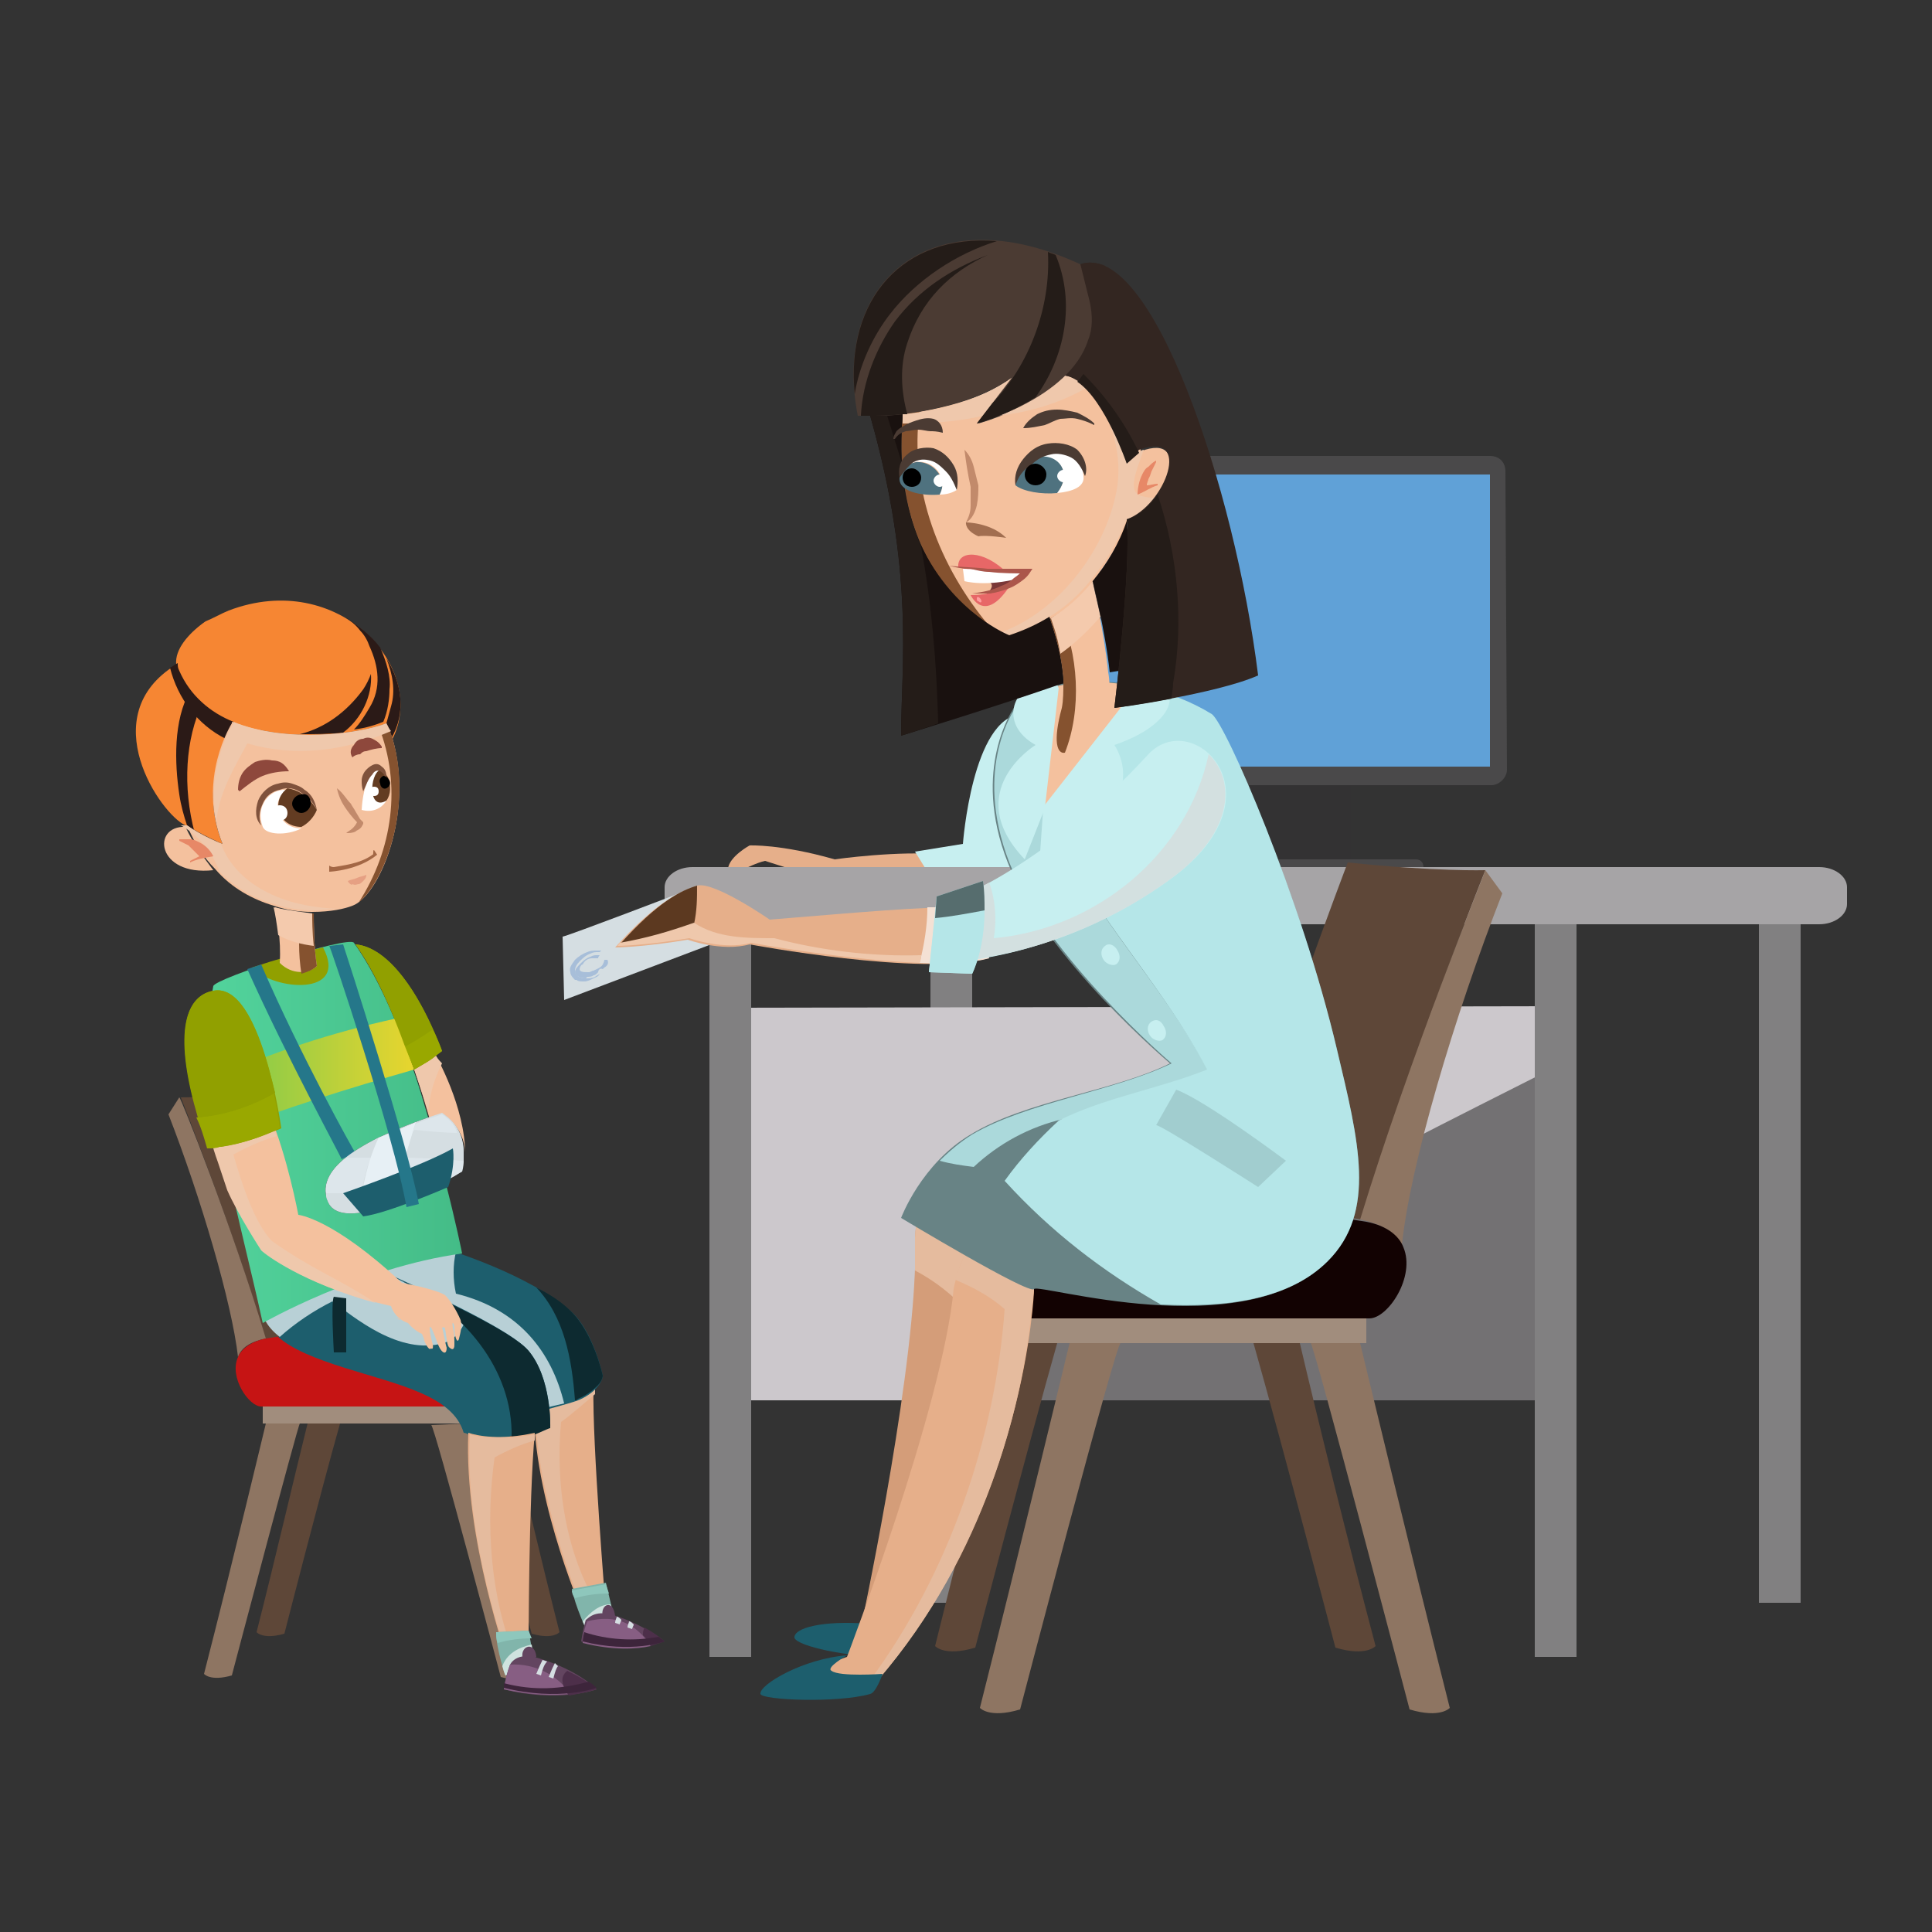 <svg enable-background="new 0 0 125 125" viewBox="0 0 125 125" xmlns="http://www.w3.org/2000/svg" xmlns:xlink="http://www.w3.org/1999/xlink"><rect x="0" y="0" width="125" height="125" fill="#333333" stroke="none"/><linearGradient id="a" gradientTransform="matrix(1 0 0 -1 0 125)" gradientUnits="userSpaceOnUse" x1="13.507" x2="29.901" y1="51.73" y2="51.73"><stop offset="0" stop-color="#52d39c"/><stop offset="1" stop-color="#44bc87"/></linearGradient><linearGradient id="b" gradientTransform="matrix(1 0 0 -1 0 125)" gradientUnits="userSpaceOnUse" x1="13.696" x2="26.796" y1="55.4" y2="55.4"><stop offset="0" stop-color="#75c94e"/><stop offset="1" stop-color="#e8d52e"/></linearGradient><path d="m80 47.4h7.4v8.6h-7.4z" fill="#333233"/><path d="m97.5 49.8c0 .5-.5 1-1 1h-25.5c-.6 0-1-.4-1-1v-19.3c0-.5.5-1 1-1h25.4c.6 0 1 .4 1 1z" fill="#4a494a"/><path d="m71.2 30.7h25.2v18.9h-25.2z" fill="#60a1d7"/><path d="m91.6 55.6h-15.7c-.3 0-.5.2-.5.5v.7h16.7v-.7c0-.3-.2-.5-.5-.5z" fill="#4a494a"/><path d="m54 55.6c-3.5-1-5.5-.9-5.5-.9s-1.3.7-1.4 1.5h1.1s.8-.4 1.3-.5l2.2.7 3.3.6z" fill="#e6af8a"/><path d="m54 55.6s4.2-.6 7.1-.3l.4 2h-7.3z" fill="#e6af8a"/><path d="m66.1 46.2c-3.2.2-3.8 8.4-3.8 8.4l-3.1.5 1.3 2.1s2.7.1 5.1-.3c.1.1 6.9-11.1.5-10.7z" fill="#c7eff0"/><path d="m36.2 105.6s-.4.5-1.8.1c0 0-2.4-9-3.6-13.6h2.1c.8 3.2 2.1 8.8 3.3 13.5z" fill="#5e4738"/><path d="m19.9 92.1h2.1c-1.3 4.6-3.6 13.6-3.6 13.6-1.4.4-1.8-.1-1.8-.1 1.2-4.7 2.5-10.3 3.3-13.5z" fill="#5e4738"/><path d="m30.2 92.1s2.2 9.2 4 16.3c0 0-.4.5-1.8.1 0 0-4.3-16.3-4.5-16.3z" fill="#8e7562"/><path d="m17.2 92.1h2.2c-.1 0-4.4 16.3-4.4 16.3-1.4.4-1.8-.1-1.8-.1 1.8-7 4-16.2 4-16.2z" fill="#8e7562"/><path d="m17.8 70.7s3.8 9.9 5.2 15.5c-2.4.1-4.6.3-5.8.5-2.2-7.4-5.5-15.7-5.5-15.7s2.2 0 6.1-.3z" fill="#5e4738"/><path d="m17.2 86.6c-1 .2-1.6.6-1.8 1.2-.4-3.5-2.4-10.3-4.5-15.7l.7-1.1c.1 0 3.4 8.3 5.6 15.6z" fill="#8e7562"/><path d="m33 91h-16v1.1h16z" fill="#a18d7d"/><path d="m32.7 91h-2.1-9.2-2.1-2.4c-.8 0-2.1-1.9-1.5-3.2.2-.5.8-1 1.8-1.2 1.2-.2 3.4-.4 5.8-.5 3.5-.1 7.5 0 9.3.5 3.1 1 .7 4.4.7 4.4z" fill="#c61414"/><path d="m39.2 104.2-1.1 1.1s-3-6.5-3.5-12.7c0 0 .5-2.5.7-1.7 0 0 1.5-.3 2-.5s.9-.5 1.1-.7v.1c-.1 3.4.8 14.4.8 14.4z" fill="#e6af8a"/><path d="m36.3 92c.7-.5 1.6-1.3 2.2-1.8 0-.1 0-.2 0-.3v-.1c-.2.2-.6.5-1.1.7-.2.1-.5.2-.9.2-.6.1-1.1.2-1.1.2-.2-.8-.7 1.7-.7 1.7.5 6.1 3.5 12.7 3.5 12.7l.8-.9c-2.3-3.4-3.1-8.1-2.7-12.4z" fill="#e5bb9e"/><path d="m39 89s0 .4-.5.9c-.2.2-.6.5-1.1.7s-2.8.8-2.8.8c-.2-.8.1-2.1-1.1-3.1-1.7-1.5-5-3.3-11.1-5.8l6.4-1.7s5.4 1.6 8.2 4.1c1.4 1.3 2 4.1 2 4.1z" fill="#1d5e6d"/><path d="m29.5 83.7c-.2-.9-.2-1.9 0-2.7-.5-.2-.8-.3-.8-.3l-6.4 1.7c3.7 1.5 6.4 2.8 8.3 3.9 1.2.7 2.1 1.3 2.8 1.9 1.2 1.1.9 2.3 1.1 3.1 0 0 1.1-.3 2-.5-.8-3.3-2.9-6.1-7-7.1z" fill="#b8d0d6"/><path d="m36.9 84.8c-.6-.6-1.4-1.1-2.2-1.5 1.8 1.9 2.3 4.6 2.5 7.3.1 0 .1 0 .2-.1.5-.2.9-.5 1.1-.7.5-.4.5-.8.5-.8s-.6-2.8-2.1-4.2z" fill="#0d2a30"/><path d="m34.2 87.4c1.5 1.8 1.4 4.9 1.4 4.9-.1 0-.9.4-1 .4-2.2.4-3.7.2-4.3 0-.2 0-.3-.1-.3-.1-.7-2.4-4.2-3-7.7-4.2-3.5-1.1-5.7-2.5-5.3-4.3l6.8-2.3c0 .1 8.9 3.8 10.4 5.6z" fill="#1d5e6d"/><path d="m29.9 85.7c-.3.5-.6.9-1.3 1.2-2.9.8-4.4-1.9-7.2-2.7-1.2.7-2.3 1.4-3.4 2.3.9.8 2.4 1.4 4.3 2 3.5 1.1 7 1.8 7.7 4.2 0 0 .1 0 .3.1.4.1 1.4.3 2.7.2.1-2.8-1.1-5.3-3.1-7.3z" fill="#1d5e6d"/><path d="m25.6 82.7c-.2-.1-.3-.1-.5-.2-1.2.5-1.2.5 0 0-.2-.1-.4-.2-.5-.2-.3-.1-.5-.2-.8-.3l-6.8 2.2c-.2.8.2 1.6 1.1 2.3 1-.9 2.2-1.7 3.4-2.3 1.4 1 4.3 3.5 7.2 2.7.6-.2 1-.6 1.3-1.2-1.3-1.2-2.8-2.3-4.4-3z" fill="#b8d0d6"/><path d="m23.8 81.9c.2.1.5.2.7.3-.4-.1-.7-.3-.7-.3z" fill="#1d5e6d"/><path d="m34.2 87.4c-1.1-1.3-6-3.5-8.6-4.7 4.4 2 7.6 5.9 7.5 10.3.5 0 1-.1 1.5-.2.1 0 .9-.4 1-.4 0-.1.1-3.2-1.4-5z" fill="#0d2a30"/><path d="m34.6 92.7c-.4 4.5-.4 13.8-.4 13.8l-1.3 1.1s-2.9-8.1-2.6-14.9c.6.2 2.1.5 4.3 0z" fill="#e6af8a"/><path d="m34.6 93.2c0-.2 0-.3 0-.4-1 .2-1.8.2-2.5.2-.8 0-1.4-.1-1.7-.2-.4 6.8 2.6 14.9 2.6 14.9l.4-.3c-1.7-4-2-8.9-1.4-13.1.7-.4 1.8-.9 2.6-1.1z" fill="#e5bb9e"/><path d="m32.7 108.4s-.6-1.7-.6-2.8l2.1-.1.4 2.2z" fill="#81b5ab"/><path d="m34.2 105.5-2.1.1c0 .2 0 .5.1.7.7-.2 1.4-.3 2.2-.3z" fill="#8ec7bc"/><path d="m32.5 107.8c.1.4.2.6.2.6l1.9-.7-.2-1.3c-.9.2-1.6.6-1.9 1.4z" fill="#cfe3df"/><path d="m34.9 107.3c2.6.8 3.7 2 3.7 2s-2.4.9-6 0c0 0 .1-.8.4-1.6 0 0 .4-.9 1.9-.4z" fill="#634560"/><path d="m34 107.7.7-.5c-.1-1.2-1.4-.6-.7.5z" fill="#634560"/><path d="m33 107.7c-.3.8-.4 1.6-.4 1.6 1.8.4 3.2.4 4.3.3-.8-1.2-2.3-2-3.9-1.9z" fill="#875e83"/><path d="m38.6 109.3s-.6-.6-1.9-1.2c-.5.4-.3.9-.1 1.3.1.1.1.2.2.3 1.2-.2 1.8-.4 1.8-.4z" fill="#4d2f4a"/><path d="m32.6 108.9v.3c3.6.9 6 0 6 0s-.2-.2-.5-.4c-1.8.5-3.6.6-5.5.1z" fill="#3d253b"/><path d="m38 105.6s-.8-1.7-1-2.8l2.2-.4.5 2.1z" fill="#81b5ab"/><path d="m39.2 102.5-2.2.4c0 .2.1.4.2.5.7-.2 1.4-.3 2.2-.3z" fill="#8ec7bc"/><path d="m37.7 104.9c.2.4.3.8.3.8l1.7-1.1-.2-.8c-.7 0-1.3.5-1.8 1.1z" fill="#cfe3df"/><path d="m39.7 104.5c2.2.7 3.2 1.7 3.2 1.7s-2.1.8-5.3 0c0 0 .1-.7.3-1.4.1 0 .5-.7 1.8-.3z" fill="#634560"/><path d="m39 104.6h.8c-.1-1.2-1-.8-.8 0z" fill="#634560"/><path d="m43 106.2s-.4-.4-1.3-.9c-.1.2-.1.3-.1.5.2.2.4.4.5.7.6-.2.9-.3.9-.3z" fill="#4d2f4a"/><path d="m38 104.9c-.3.7-.3 1.4-.3 1.4 2 .5 3.5.4 4.4.2-.9-1.4-2.2-2.1-4.1-1.6z" fill="#875e83"/><path d="m37.8 105.6c-.1.4-.1.6-.1.6 3.2.8 5.3 0 5.3 0s-.1-.1-.4-.3c-1.6.3-3.3.2-4.8-.3z" fill="#3d253b"/><g fill="#d5dee2"><path d="m35.1 107.4c-.1.2-.2.4-.4.9l.3.1c.1-.4.2-.7.4-.9z"/><path d="m35.9 107.6c-.1.2-.2.4-.4.9l.3.1c.1-.4.2-.7.3-.8z"/><path d="m39.9 104.6c0 .1-.1.2-.1.4l.3.1c0-.1.1-.2.1-.3-.1-.1-.2-.2-.3-.2z"/><path d="m40.7 104.9c0 .1-.1.2-.1.4l.3.1c0-.1.1-.2.1-.3-.1-.1-.2-.2-.3-.2z"/></g><path d="m13.8 63.8c-1.1 5.5 1.6 14.5 3.2 21.8 0 0 6.3-3.6 12.9-4.5 0 0-.4-2-1.1-4.7-2.1 1.1-6.9 3.3-7.6 1.3-.9-2.3 2.8-4.1 6.5-5.4-.3-1-.6-2.1-1-3.2-1-3-2.3-6-3.8-8.1-.3-.5-9 2.3-9.1 2.8z" fill="url(#a)"/><path d="m26.8 69.2c-.4-1.1-.8-2.2-1.2-3.3-4.1.9-8.1 2.2-11.8 3.9.1 1.1.3 2.3.5 3.5 4.1-1.6 8.3-2.9 12.5-4.1 0 .1 0 .1 0 0z" fill="url(#b)"/><path d="m20.9 61.3c-1.4.3-3.1.8-4.6 1.3 1.4 1.5 6.3 1.9 4.6-1.3z" fill="#91a000"/><path d="m27.8 72.4c-.3-1-.6-2.1-1-3.2.5-.3 1.1-.6 1.4-.9 0 0 1.9 3.3 1.9 6.4 0-.8-.3-1.8-1.4-2.6-.4.1-.6.2-.9.3z" fill="#f4c19e"/><path d="m28.2 68.3c-.4.3-.9.6-1.4.9.3.9.6 1.8.9 2.7.1-1.1.4-2.1.9-3.1-.3-.3-.4-.5-.4-.5z" fill="#efc8ac"/><path d="m28.6 68s-.2.1-.4.3c-.4.3-.9.6-1.4.9-1-3-2.3-6-3.8-8.1 3.3.3 5.6 6.9 5.6 6.9z" fill="#91a000"/><path d="m26.8 69.2c.5-.3 1.1-.6 1.4-.9.3-.2.4-.3.4-.3s-.2-.6-.6-1.4c-.6.4-1.2.8-1.8 1.1z" fill="#99a800"/><path d="m23 61.1c1.2 1.7 2.3 4.1 3.2 6.6.6-.3 1.2-.7 1.8-1.1-.8-1.9-2.7-5.3-5-5.5z" fill="#91a000"/><path d="m28.8 83.8c-.6-.4-2.8-.8-2.8-.8-4.5-4.2-6.7-4.4-6.7-4.4s-.7-3.8-1.9-6.6c-.7.3-1.9.9-3.8 1.3 0 0 .6 2.3 1.2 3.7.7 1.6 2.2 3.9 2.2 3.9.3.3 3 2.4 8.3 3.6 0 0 .2.8 1.1 1.1.4.5.9.7.9.7.3.8.8 1.3.7.7-.1-.4-.2-.8-.2-1.1 0 0 0-.1.1 0 .3.6.4 1.1.6 1.4s.4.3.4-.1c-.1-.3-.2-1-.3-1.3 0 0 .2-.1.2.1.1.5.1 1.1.3 1.2.1.1.3.2.3-.2s0-.7-.1-1.1c-.1-.5.1-.3.1 0 0 .6.2 1.1.3.7s.2-.8.1-1.2c-.3-.7-.7-1.3-1-1.6z" fill="#f4c19e"/><path d="m27.9 87.1c-.2-.2-.3-.3-.5-.5.2.6.5.9.5.5z" fill="#f4c19e"/><path d="m25.9 85.4c-.1-.1-.2-.1-.3-.2.1.1.2.2.3.2z" fill="#f4c19e"/><path d="m17.6 80.3c-1.2-1.2-2.1-4.2-2.5-5.6.9-.5 1.8-.9 2.8-1.2-.2-.5-.4-1.1-.6-1.6-.7.3-1.9.9-3.8 1.3 0 0 .2.9.6 2l.6 1.8c.7 1.6 2.2 3.9 2.2 3.9.3.3 2.7 2.1 7.4 3.4-2.6-1.7-4-2.1-6.7-4z" fill="#efc8ac"/><path d="m14.3 74.2c-.3 0-.5.1-.8.1-2.3-6.4-1.9-9.8.3-10.2 3.1-.6 4.4 8.9 4.4 8.9s-.2.1-.5.2c-.7.3-2 .8-3.4 1z" fill="#91a000"/><path d="m13.4 74.3c.3 0 .6 0 .8-.1 1.5-.2 2.8-.7 3.4-1 .3-.1.5-.2.5-.2s-.1-1-.4-2.3c-1.5.9-3.2 1.5-5 1.6.3.6.5 1.3.7 2z" fill="#99a800"/><path d="m13.8 64.1c-2 .4-2.5 3.1-1 8.2 1.8-.2 3.5-.7 5-1.6-.7-2.8-1.9-7-4-6.6z" fill="#91a000"/><path d="m22.1 75c0-.1-3.5-6.5-6.1-12.3l.9-.3c2.5 5.8 6 12.1 6.1 12.2z" fill="#25778a"/><path d="m28.8 76.4c-2.1 1.1-6.9 3.3-7.6 1.3-.9-2.3 2.8-4.1 6.5-5.4l.9-.3c1.2.8 1.4 1.8 1.4 2.6v.2c0 .6-.2 1-.2 1s-.3.3-1 .6z" fill="#d5dee2"/><path d="m23.4 77.2c.1-.8.3-1.6.6-2.3-.5 0-1.1 0-1.6 0-.9.7-1.4 1.5-1.3 2.3z" fill="#dde6eb"/><path d="m21.1 77.2c0 .2 0 .3.1.5.3.7 1.1.9 2.1.7 0-.4.1-.8.1-1.2-.7 0-1.5 0-2.3 0z" fill="#d5dee2"/><path d="m22.4 74.9h1.6c.2-.4.3-.9.5-1.3-.8.4-1.5.9-2.1 1.3z" fill="#d5dee2"/><path d="m24.5 73.6c-.7 1.5-1.1 3.2-1.2 4.8.7-.1 1.5-.3 2.2-.6.3-1.8.9-3.5 1.4-5.2-.8.4-1.6.7-2.4 1z" fill="#e7f0f5"/><path d="m28.8 76.4c.6-.3 1.1-.6 1.1-.6s.1-.3.1-.7c-1.3-.1-2.5-.2-3.8-.2-.2.8-.4 1.6-.6 2.4.3 0 .6.1.9.1.9-.3 1.7-.7 2.3-1z" fill="#dde6eb"/><path d="m26.6 77.5c-.3 0-.6-.1-.9-.1 0 .2-.1.3-.1.5.3-.2.6-.3 1-.4z" fill="#d5dee2"/><path d="m28.6 72.1c-.3.1-.6.2-.9.3s-.5.2-.8.3c-.1.2-.1.3-.2.5 1 .1 2 .2 2.9.2-.1-.5-.4-.9-1-1.3z" fill="#dde6eb"/><path d="m26.8 73.1c-.2.6-.4 1.2-.6 1.8 1.3 0 2.5.1 3.8.2 0-.1 0-.2 0-.3s0-.1 0-.2c0-.4-.1-.9-.3-1.3-.9 0-1.9-.1-2.9-.2z" fill="#d5dee2"/><path d="m22.2 77.2s5.2-1.8 7.1-2.9c0 0 .2 1-.3 2.5 0 0-3.9 1.7-5.5 1.9z" fill="#1d5e6d"/><path d="m26.3 78.1c-.8-4.6-5-17.1-5-16.9l.9-.1c.2.6 4.2 13 4.9 16.8z" fill="#25778a"/><path d="m14.8 39.5c7.1-2.7 12.9 3.7 10.6 8.3-.1-.3-.2-.7-.4-1-1.8.7-6.5 1.3-9.9-.1-1.5-.6-2.8-1.7-3.5-3.3-.1-.2-.1-.3-.1-.5-.1-1 .8-2 1.8-2.7.5-.2 1-.5 1.5-.7z" fill="#f68633"/><path d="m14.5 39.7c-.4.2-.9.4-1.3.6-1 .7-1.9 1.7-1.8 2.7 0 .2.1.3.1.5.7 1.6 2 2.6 3.5 3.3.7.3 1.4.5 2.1.6-.3-.2-.6-.5-.9-.8-1.5-2-2.2-4.6-1.7-6.9z" fill="#f68633"/><path d="m23.5 44.6c-1.1 1.5-2.5 2.5-4.1 2.9 1 0 1.9 0 2.8-.1 1.2-.9 1.9-2.4 1.8-3.8-.1.3-.3.7-.5 1z" fill="#2b1a17"/><path d="m24.6 41.9c-.6-.8-1.4-1.4-2.3-2 .4.3.7.5 1 .9.3.3.5.7.6 1 .6 1.3.8 2.7 0 4-.3.5-.6 1-1 1.4.8-.1 1.4-.3 1.9-.5.3-.7.4-1.5.4-2.1.1-.8-.2-1.8-.6-2.7z" fill="#2b1a17"/><path d="m25 42.6c.4 1 .6 2.1.3 3.1-.1.4-.2.7-.3 1.1.1.3.2.7.3 1 1-1.7.7-3.6-.3-5.2z" fill="#2b1a17"/><path d="m20.5 62.5c-.2-1.3-.2-2.9-.2-3.4-.8 0-1.6-.1-2.5-.4.1.6.4 2.1.3 3.6.8.8 1.9.7 2.4.2z" fill="#f4c19e"/><path d="m20.5 62.5c-.2-1.3-.2-2.9-.2-3.4-.3 0-.6 0-.8 0-.2 1.3-.2 2.6 0 3.9.3-.1.7-.2 1-.5z" fill="#85522f"/><path d="m17.7 58.7c.1.4.2 1 .3 1.8.7.4 1.5.6 2.3.7-.1-.9-.1-1.7-.1-2.1-.7-.1-1.6-.2-2.5-.4z" fill="#f4caad"/><path d="m15.1 46.7c0 .1-2.4 3.8-.7 7.9 0 0-1.4-.6-2.3-1.2-1.7-.7-6-7.1-.6-10.4 0 .2.1.3.1.5.7 1.6 2 2.6 3.5 3.2z" fill="#f68633"/><path d="m11.7 43.8c-.1-.1-.1-.2-.2-.3-.1-.2-.1-.3-.1-.5-5.4 3.3-1 9.7.6 10.4.2.1.3.2.5.3-.2-.2-.4-.3-.6-.5-2-2.5-2.3-6.7-.2-9.4z" fill="#f68633"/><path d="m13.1 45.5c-.3-.3-.6-.5-.8-.8-1.1 1.9-1 4.7-.7 6.7.1.7.3 1.4.5 2 .2.2.3.3.5.5-.8-3-.6-6.1.5-8.4z" fill="#2b1a17"/><path d="m14.6 47.8c.3-.6.5-1 .5-1v-.1c-1.5-.6-2.8-1.7-3.5-3.3-.1-.2-.1-.3-.1-.5-.2.1-.3.2-.5.3.5 2 1.8 3.7 3.6 4.6z" fill="#2b1a17"/><path d="m25 46.8c.1.3.3.7.4 1 1.4 4.9-.9 10.2-2.6 10.8-.5.2-1.4.4-2.6.4-.8 0-1.6-.1-2.5-.4-1.3-.4-2.7-1.1-3.8-2.4-.7-.7-1.3-1.6-1.8-2.8 1 .7 2.3 1.2 2.3 1.2-1.7-4.2.6-7.8.6-7.8v-.1c3.6 1.4 8.2.8 10 .1z" fill="#f4c19e"/><path d="m25.4 47.8c-.1-.3-.2-.7-.4-1-.1.1-.3.1-.5.2 1.5 3.8.9 8-1.3 11.4 1.7-1.4 3.5-6.2 2.2-10.6z" fill="#85522f"/><path d="m25 46.8c-1.8.7-6.5 1.3-9.9-.1v.1s-1.8 2.8-1.1 6.3c.2-1.9 1.2-3.5 2-5 3.1.9 6.3.5 9.3-.8-.1-.1-.2-.3-.3-.5z" fill="#efc8ac"/><path d="m12 53.5c.5 1.1 1.2 2 1.8 2.8-3.7.4-4-2.9-1.8-2.8z" fill="#f4c19e"/><path d="m14.3 54.6c-.3-.1-1.4-.6-2.2-1.2-.1 0-.3 0-.4 0 1.1.6 2.1 1.8 2.5 3 1.1 1.1 2.4 1.8 3.6 2.1.9.3 1.7.4 2.5.4.6 0 1.2-.1 1.7-.1-4.3-.1-6.9-2-7.7-4.2z" fill="#efc8ac"/><path d="m18.6 51.1c-1.2.7-.6 2.5.9 2.5-1 .5-2.3.4-2.5-.1-.5-1.3.4-2.5 1.6-2.4z" fill="#fff"/><path d="m20.5 52.4c-.2.5-.6.9-1 1.1-1.5 0-2-1.7-.9-2.5.6.1 1.3.4 1.9 1.4z" fill="#633c22"/><path d="m24.6 49.8c-.7.6-.3 1.7.4 2-.3.5-.9.8-1.6.6.1-1.8.7-2.7 1.2-2.6z" fill="#fff"/><path d="m25.1 50.3c.2.5.2 1.1-.1 1.5-1.2.7-1.1-1.7-.4-2 .2 0 .3.2.5.5z" fill="#633c22"/><path d="m21.8 51c.4.3.6.7.9 1 .1.2.2.3.3.5l.3.5.2.2v.1c-.1.2-.1.2-.2.3s-.2.1-.3.2c-.2.1-.4.1-.6.1.1-.1.3-.2.4-.3s.2-.2.3-.4c-.3-.3-.6-.7-.8-1s-.4-.7-.5-1.2z" fill="#c28a6b"/><path d="m18.7 49.9c-.6 0-1.2.1-1.7.3s-1 .6-1.5 1l-.1-.1c0-.4.1-.8.3-1.1s.5-.5.8-.7c.3-.1.7-.2 1.1-.1.5 0 .8.2 1.1.7z" fill="#8e483c"/><path d="m22.8 49c-.2-.3-.1-.6.1-.8.1-.2.3-.4.6-.4.2-.1.4-.1.6 0s.4.2.6.5v.1c-.3 0-.7.1-1 .2-.2 0-.3.1-.4.2-.2 0-.4.1-.5.2z" fill="#8e483c"/><path d="m21.3 56.4v-.4s.1.1.3.1c.5-.1 1.7-.2 2.5-.8.1 0 0-.3.1-.3l.2.3c-1.2 1-3 1.1-3.1 1.1z" fill="#a36745"/><path d="m22.5 57c.2-.1.4-.1.6-.2s.4-.1.6-.2c0 .2-.1.3-.2.4s-.2.2-.3.2-.2.1-.4 0c0 .1-.2 0-.3-.2z" fill="#e6a083"/><path d="m20.5 52.4c-.2-.4-.5-.8-1-1.1-.4-.3-.9-.4-1.4-.2-.5.1-.9.4-1.1.9-.2.4-.3.9-.1 1.4-.4-.4-.4-1-.2-1.6.2-.5.7-1 1.3-1.1.3-.1.6-.1.9 0s.6.2.8.4c.5.3.7.8.8 1.3z" fill="#7f523c"/><path d="m23.5 51.2c-.1-.3-.1-.5-.1-.7s.1-.5.3-.7c.1-.1.2-.2.4-.3s.4-.1.6.1c.3.2.3.5.3.8-.1-.2-.2-.4-.4-.5s-.4 0-.5.2c-.3.3-.4.7-.6 1.1z" fill="#7f523c"/><path d="m13.8 55.4c-.2-.4-.5-.7-.9-.9-.2-.1-.4-.2-.6-.2s-.4 0-.7 0v.1l.6.3.2.2.2.2c.1.1.2.2.3.3-.2.1-.4.2-.6.3v.1c.4-.2.9-.3 1.5-.4z" fill="#e78867"/><path d="m18.6 52.6c0 .3-.2.5-.5.5s-.5-.2-.5-.5.2-.5.5-.5.5.2.5.5z" fill="#fff"/><path d="m20.1 52c0 .3-.3.6-.6.6s-.6-.3-.6-.6.3-.6.6-.6c.4-.1.6.2.6.6z"/><path d="m25.2 50.5c.1.2 0 .4-.2.5s-.4-.1-.4-.3c-.1-.2 0-.4.2-.5.1 0 .3.1.4.3z"/><path d="m24.5 51.2c0 .2-.1.3-.3.3s-.3-.1-.3-.3.1-.3.3-.3.3.1.3.3z" fill="#fff"/><path d="m21.6 83.9c-.2.3 0 3.6 0 3.6h.8v-3.5z" fill="#0d2a30"/><path d="m113.8 59.5h2.7v44.2h-2.7z" fill="#818081"/><path d="m60.2 59.5h2.7v44.2h-2.7z" fill="#818081"/><path d="m47.2 65.2h53.5v25.4h-53.5z" fill="#737173"/><path d="m47.2 65.2v25.4h14.5c12.3-8.1 25.7-14.9 39-21.6v-3.9z" fill="#ccc8cc"/><path d="m45.9 59.5h2.7v47.7h-2.7z" fill="#818081"/><path d="m99.3 59.5h2.7v47.7h-2.7z" fill="#818081"/><path d="m119.5 58.5c0 .7-.8 1.3-1.8 1.3h-72.9c-1 0-1.8-.6-1.8-1.3v-1.1c0-.7.8-1.3 1.8-1.3h72.9c1 0 1.8.6 1.8 1.3z" fill="#a6a4a6"/><path d="m60.5 106.5s.6.7 2.6.1c0 0 3.4-13 5.3-19.7h-3c-1.2 4.7-3.2 12.8-4.9 19.6z" fill="#5e4738"/><path d="m84.1 86.9h-3c1.9 6.7 5.3 19.7 5.3 19.7 2 .6 2.6-.1 2.6-.1-1.8-6.8-3.8-14.9-4.9-19.6z" fill="#5e4738"/><path d="m69.2 86.9s-3.2 13.3-5.8 23.6c0 0 .6.7 2.6.1 0 0 6.2-23.7 6.5-23.7z" fill="#8e7562"/><path d="m88 86.9h-3.2c.2 0 6.4 23.7 6.4 23.7 2 .6 2.6-.1 2.6-.1-2.6-10.3-5.8-23.6-5.8-23.6z" fill="#8e7562"/><path d="m87.2 55.8s-5.5 14.4-7.5 22.4c3.4.1 6.6.4 8.4.7 3.2-10.6 8-22.6 8-22.6s-3.2.1-8.9-.5z" fill="#5e4738"/><path d="m88 78.9c1.5.3 2.3.9 2.7 1.7.5-5.1 3.4-14.9 6.5-22.8l-1.1-1.5c0 .1-4.9 12.1-8.1 22.6z" fill="#8e7562"/><path d="m65.1 85.3h23.3v1.6h-23.3z" fill="#a18d7d"/><path d="m65.5 85.3h3.1 13.3 3.1 3.6c1.2 0 3-2.7 2.2-4.6-.3-.8-1.2-1.5-2.7-1.7-1.8-.3-4.9-.6-8.4-.7-5.1-.2-10.9 0-13.4.8-4.6 1.3-1.1 6.3-1.1 6.3h.3z" fill="#120202"/><path d="m56.6 105.1c-2.8-.3-5.1.1-5.2.8-.1.5 2.8 1.2 5.5 1.3l.9-.9z" fill="#1d5e6d"/><path d="m62.4 73.9c-3.1 1.7-3.2 6.2-3.2 6.2.4 7.6-3.5 25.3-3.5 25.3l2.4.4c7.9-12.5 6.3-26.4 6.3-26.4z" fill="#d49d79"/><path d="m59.2 82.1c-.3 8.3-3.5 23.2-3.5 23.2l2.4.4c4.2-6.6 5.7-13.5 6.2-18.7-1.3-2-3-3.8-5.1-4.9z" fill="#d49d79"/><path d="m64.4 79.3-2-5.4c-3.1 1.7-3.2 6.2-3.2 6.2v2.1c2.1 1.1 3.8 2.8 5.1 4.9.5-4.7.1-7.8.1-7.8z" fill="#e5bb9e"/><path d="m65.7 77.8c-3.3 1.3-4 5.6-4 5.6-.7 7.6-6.9 23.8-6.9 23.8l-1.4.5-.3 1.2 3.7-.2c9.6-11.2 10.1-25.2 10.1-25.2z" fill="#e6af8a"/><path d="m65.7 77.8c-2.5 1-3.5 3.7-3.9 5 1.2.5 2.3 1.1 3.2 1.9-.6 8.3-3.6 17.1-8.7 24h.5c7.1-8.2 9.2-18 9.8-22.6.2-1.7.3-2.7.3-2.7z" fill="#e5bb9e"/><path d="m86.5 67.9c1.4 5.9 2.6 10.5-.6 13.7-5.5 5.5-18.7 1.4-19 1.8s-8.6-4.6-8.6-4.6 1.3-3.5 4.5-5.4c3.6-2.2 9.3-2.8 12.9-4.6 0 0-8.1-6.8-10.5-13-2.4-6.1.4-10 .4-10 2.1-2.5 8.6-2.2 12.7.4 1 .6 5.9 12 8.2 21.7z" fill="#688385"/><path d="m74 44.5c-2.3-.5-4.6-.5-6.3.1-.2 2.6-.2 5-.2 7.8 2.5-2.4 4.7-5.1 6.5-7.9z" fill="#f4c19e"/><path d="m67.7 52.1c-.1.1-.1.1-.2.2 0-.3 0-.5 0-.8 0-2.4 0-4.6.2-7-.9.3-1.6.7-2 1.3 0 0-2.8 3.8-.4 10 2.4 6.1 10.5 13 10.5 13-3.7 1.8-9.3 2.5-12.9 4.6-.8.5-1.5 1.1-2.1 1.7.7.2 1.4.3 2.2.4 1.6-1.5 3.6-2.6 5.8-3.1-.1 0-.1.1-.2.2 3.1-1.5 6.3-2 9.6-3.3-3.3-6.2-8.5-11-10.5-17.2z" fill="#abd9db"/><path d="m72.3 61.5c.2.3.2.7-.1.9-.2.1-.6 0-.8-.3s-.2-.7.1-.9c.2-.2.6-.1.8.3z" fill="#c7eff0"/><path d="m75.3 66.4c.2.3.2.7-.1.9-.2.1-.6 0-.8-.3s-.2-.7.1-.9.6-.1.8.3z" fill="#c7eff0"/><path d="m67.7 44.1c-2.1.1-3.2 2.7-.7 4.1 0 0-4.9 3-.7 7.4l1.3-3.3.9-7.8c-.1 0 .1-.4-.8-.4z" fill="#c7eff0"/><path d="m86.5 67.9c-2.3-9.8-7.2-21.1-8.1-21.7-1.3-.8-2.8-1.4-4.4-1.7-1.8 2.8-3.9 5.4-6.4 7.6 2.1 6.1 7.3 11 10.5 17.1-3.3 1.3-6.6 1.8-9.6 3.3-1.3 1.2-2.5 2.5-3.5 3.9 3 3.3 6.4 5.9 10.1 8 3.9.2 8.2-.2 10.8-2.8 3.2-3.2 2-7.8.6-13.7z" fill="#b5e6e8"/><path d="m74.8 72.8c.2-.1 6.6 4 6.6 4l1.8-1.7s-5.2-3.9-7.1-4.6z" fill="#a1cdcf"/><path d="m73.6 44.4c2.8-.7 3.2 2.2-1.5 3.8 0 0 3 4.2-4.8 6.9l.2-2.9z" fill="#c7eff0"/><path d="m44.2 57.7s-7.3 2.8-7.8 2.9l.1 4.1 10.3-3.9z" fill="#d5dee2"/><path d="m38.8 63c-.1.1-.2.1-.3.2-.2.1-.4.1-.6.1-.4 0-.7-.2-.7-.5 0-.2.1-.4.3-.6s.4-.4.7-.5c.2-.1.3-.1.5-.1h.1l.1-.1c-.1 0-.2 0-.3 0-.2 0-.4 0-.6.1-.3.1-.6.3-.8.5-.2.3-.4.5-.3.8 0 .2.2.4.3.5h.1c.1.1.3.1.5.1s.4-.1.6-.2.3-.1.4-.3c.1.1.1.1 0 0z" fill="#a7bed9"/><path d="m39.3 62.1c-.1 0-.1 0-.2 0 0 .1-.1.3-.1.3-.1.2-.4.3-.6.4-.1 0-.2.1-.3.1-.3 0-.6 0-.6-.2 0-.1.1-.3.2-.3.1-.2.3-.4.6-.4h.3.1c0-.1.1-.2.1-.2-.1 0-.1 0-.2 0s-.2 0-.4.1c-.3.1-.5.3-.7.5-.1.1-.3.3-.3.5s.3.4.7.4l.1-.1c.1 0 .3 0 .4-.1.1 0 .2-.1.3-.2 0-.1.1-.3.3-.2l.1-.1c.2-.1.3-.3.2-.5z" fill="#a7bed9"/><path d="m71.7 43.5c.1.5.1 1.1.1 1.6-1 3.2-4.6 6-3.1.8.1-.5.1-1.1.1-1.7-.1-2.1-.9-4.1-.9-4.2 1-.6 1.9-1.4 2.7-2.4.1.1.8 3 1.1 5.9z" fill="#f4c19e"/><path d="m68.5 39.5c-.2.2-.4.3-.6.4 0 .1.8 2.1.9 4.2 0 .6 0 1.2-.1 1.7-.6 2.2-.3 3 .2 2.9 1.1-2.8.9-6.4-.4-9.2z" fill="#85522f"/><path d="m71.2 39.9c-.3-1.3-.5-2.2-.5-2.3-.8.9-1.7 1.7-2.7 2.4 0 .1.4 1 .6 2.3 1-.7 1.8-1.5 2.6-2.4z" fill="#f4caad"/><path d="m73.8 29.2c-.1-2.1-.6-5.5-3.3-7.2-1.2 3.8-7.2 5.4-7.2 5.4l2.3-3c-2.1 1.5-5 2.1-7.1 2.4-1 11.4 6.9 14.4 6.9 14.4.9-.3 1.8-.7 2.6-1.2 1-.6 1.9-1.4 2.7-2.4.9-1.1 1.7-2.4 2.3-3.9 2.5-1 4.2-5.8.8-4.5z" fill="#f4c19e"/><path d="m62.6 36.8c1.4.9 2.1.8 1.1 1.8 0 0 1.9-.4 2.7-1.6z" fill="#7a3737"/><path d="m59.5 26.6c-.4.1-.8.1-1.1.2-.7 8.5 3.4 12.3 5.6 13.7-3.2-3.8-5.2-8.9-4.5-13.9z" fill="#85522f"/><path d="m58.4 26.8v.6c1.7 0 3.5-.1 5.2-.5l1.9-2.5c-2.2 1.6-5 2.2-7.1 2.4z" fill="#efc8ac"/><path d="m70.4 22c-.9 2.6-4 4.2-5.9 4.9 3-.3 5.6-1.4 7.7-3.1-.4-.7-1-1.3-1.8-1.8z" fill="#efc8ac"/><path d="m74 29.1c-.1 0-.2.1-.3.1 0-1.5-.3-3.6-1.4-5.3-.6.5-1.2.9-1.9 1.2 1.4 1.6 2.2 4 1.9 6.3-.6 4-3.7 8.1-7.5 9.5.3.2.5.2.5.2.9-.3 1.8-.7 2.6-1.2 1-.6 1.9-1.4 2.7-2.4.9-1.1 1.7-2.4 2.3-3.9.7-.2 1.3-.8 1.8-1.4-.2 0-.5 0-.8-.1-1-.2-.4-1.6.1-3z" fill="#efc8ac"/><path d="m72.9 33.7c.3 3.2.5 7.1.7 9.6-.6 0-1.2.1-1.8.2-.3-2.8-1.1-5.8-1.1-5.9.9-1.1 1.7-2.4 2.2-3.9z" fill="#19110f"/><path d="m58.4 26.8c-1 11.4 6.9 14.4 6.9 14.4.9-.3 1.8-.7 2.6-1.2 0 .1.8 2.1.9 4.2-4.3 1.5-10.5 3.4-10.5 3.4 0-4.5.9-10.5-2-20.7.5 0 1.3 0 2.1-.1z" fill="#19110f"/><path d="m58.4 26.8c-.4 0-.7.1-1 .1.3 1 .6 1.9.9 2.9 0-.9 0-1.9.1-3z" fill="#19110f"/><path d="m68.8 44.1c-.1-2.1-.9-4.1-.9-4.2-.8.5-1.7.9-2.6 1.2 0 0-3.6-1.4-5.7-5.8.7 3.8 1 7.6 1.1 11.4 2.2-.6 5.5-1.7 8.1-2.6z" fill="#19110f"/><path d="m58.3 29.8c-.3-1-.6-1.9-.9-2.9-.4 0-.8 0-1.1 0 2.9 10.2 2 16.1 2 20.7 0 0 1-.3 2.4-.8-.1-3.8-.4-7.6-1.1-11.4-.6-1.5-1.2-3.4-1.3-5.6z" fill="#241c18"/><path d="m81.4 43.7c-1.5-12.1-6.9-28.2-11.5-26.6l-1 7.2c2.2.3 4 5.6 4 5.6l.8-.8c3.5-1.3 1.7 3.6-.8 4.5.3 3.2-.8 12.2-.8 12.2s6.6-.9 9.3-2.1z" fill="#332621"/><path d="m69.7 24.7c1.8 1.2 3.2 5.3 3.2 5.3l.8-.7c-.9-1.9-2.1-3.6-3.6-5.1-.1.1-.2.3-.4.5z" fill="#241c18"/><path d="m74.9 32c-.5.7-1.2 1.4-2 1.6.3 3.2-.8 12.2-.8 12.2s1.7-.2 3.7-.6c0-.3.1-.6.1-1 .7-4 .3-8.3-1-12.2z" fill="#241c18"/><path d="m71.5 17.2c-.5-.2-1.1-.3-1.6-.1l-1 7.2c.3 0 .6.2.8.3 1.7-2.1 2.5-4.9 1.8-7.4z" fill="#332621"/><path d="m70.4 22c-1.2 3.8-7.2 5.4-7.2 5.4l2.3-3c-2.1 1.5-5 2.1-7.1 2.4-.8.1-1.6.1-2.1.1s-.8 0-.8 0c-1.7-8.6 4.7-14.3 14.4-9.8l.6 2.4c.2.9.2 1.8-.1 2.5z" fill="#4b3b33"/><path d="m64.5 15.6c-6.1-.5-9.8 3.8-9.2 9.9.3-1.9 1.2-3.8 2.3-5.2 1.7-2.2 4.3-3.9 6.9-4.7z" fill="#241c18"/><path d="m57.9 20.8c-1.2 1.7-2.1 3.9-2.2 6.1h.6c.5 0 1.2 0 2.1-.1h.3c-.4-1.5-.5-3.1 0-4.6.9-2.8 2.8-4.6 5.2-5.7-2.4.9-4.5 2.3-6 4.3z" fill="#241c18"/><path d="m68.3 16.5c-.2-.1-.3-.1-.5-.2.2 3.6-1.2 7.3-3.6 9.8l-1 1.3s1.9-.5 3.8-1.7c1.9-2.6 2.6-6.1 1.3-9.2z" fill="#241c18"/><path d="m66.2 27.7c.2-.4.6-.7.9-.9.4-.2.8-.3 1.3-.3.4 0 .9.1 1.3.2.4.2.8.4 1.1.7v.1c-.4-.2-.7-.3-1.1-.4s-.8 0-1.1 0c-.4.1-.7.3-1 .4-.5.1-.9.2-1.4.2z" fill="#4b3b33"/><path d="m61 28c-.4-.1-.6-.1-.8-.1s-.5-.1-.8-.1-.6.1-.8.1c-.3.1-.5.2-.7.5h-.1c0-.2.1-.3.2-.5.1-.1.2-.2.4-.3.3-.2.6-.3.9-.4s.7-.2 1.1-.1c.3.1.6.4.6.9z" fill="#4b3b33"/><path d="m65.9 30.6c1.3-2.3 4-.6 2.5 1.3-1 .1-2.2-.1-2.7-.5 0-.3.1-.6.2-.8z" fill="#4f727f"/><path d="m70.1 30.8c.1.7-.7 1-1.7 1.1 1.5-1.9-1.2-3.5-2.5-1.3 1-2.1 4-2.3 4.2.2z" fill="#fff"/><path d="m58.3 30.5c1.1-1.5 3.3.1 2.5 1.5-1.2.1-2.7-.2-2.6-1.1 0-.2.1-.3.1-.4z" fill="#4f727f"/><path d="m58.3 30.5c.7-2.1 3.4-1.2 3.6 1.2-.3.2-.7.3-1.1.3.8-1.5-1.3-3-2.5-1.5z" fill="#fff"/><path d="m62.5 33.8s1.6 0 2.6 1c0 0-1.3-.2-1.8-.1-.9-.4-.8-.9-.8-.9z" fill="#a16e50"/><path d="m62.8 38.5c1.2 0 2.1-.3 2.6-.7-1.7 2.7-2.6.7-2.6.7z" fill="#e76767"/><path d="m65.2 37.1c-.9 0-2.1-.1-3.2-.4-.1-1.1 1.6-1.2 3.2.4z" fill="#e76767"/><path d="m65.7 31.4c-.1-.6.1-1.2.5-1.7s.9-.9 1.6-1c.6-.1 1.4 0 1.9.4.5.5.7 1.2.5 1.7-.2-.5-.5-1-.9-1.2s-.9-.3-1.3-.2c-.5.1-.9.3-1.3.7-.5.3-.8.7-1 1.3z" fill="#4b3b33"/><path d="m61.9 31.7c-.2-.5-.4-.9-.7-1.2s-.6-.6-1-.7-.7-.1-1.1.1c-.3.2-.6.6-.9 1-.1-.5 0-1.1.5-1.5.4-.4 1.2-.5 1.7-.4.6.2 1 .6 1.3 1.1s.3 1.1.2 1.6z" fill="#4b3b33"/><path d="m62.4 29.1c.3.3.5.7.6 1.1s.2.8.3 1.2c0 .4 0 .8-.1 1.3-.1.4-.3.9-.7 1.1.2-.4.3-.7.3-1.1s0-.8 0-1.2c-.2-.9-.3-1.6-.4-2.4z" fill="#c28a6b"/><path d="m62.3 36.8.1.8s1.4.4 3.6-.2l.3-.4z" fill="#fff"/><path d="m61.4 36.6c.8.1 1.7.1 2.5.2h2.5.4l-.2.3c-.2.3-.5.5-.8.7s-.6.3-.9.4-.7.2-1 .2-.7 0-1 0c.7-.1 1.3-.2 1.9-.5.3-.1.6-.3.8-.5.3-.2.5-.4.7-.6l.2.3c-.8 0-1.7 0-2.5-.1-.4 0-.8-.1-1.2-.2-.6 0-1-.1-1.4-.2z" fill="#ab564b"/><path d="m73.6 32c0-.4.1-.9.3-1.3.1-.2.2-.4.4-.5.2-.2.3-.3.5-.4v.1c-.1.2-.2.4-.3.6l-.1.3-.1.2c0 .1-.1.2-.1.4.2 0 .5-.1.7-.1v.1c-.4.1-.8.4-1.3.6z" fill="#e78867"/><path d="m61.2 31.1c0 .2-.2.4-.4.4s-.4-.2-.4-.4.2-.4.4-.4.4.2.4.4z" fill="#fff"/><path d="m59.6 30.9c0 .4-.3.6-.6.6-.4 0-.6-.3-.6-.6 0-.4.3-.6.6-.6s.6.3.6.6z"/><path d="m67.7 30.7c0 .4-.3.7-.7.7s-.7-.3-.7-.7.3-.7.7-.7c.3 0 .7.3.7.7z"/><path d="m69.2 30.8c0 .2-.2.4-.4.4s-.4-.2-.4-.4.2-.4.4-.4.4.2.4.4z" fill="#fff"/><path d="m63.5 38.9c0 .1-.1.1-.2 0-.1 0-.1-.1-.1-.2s.1-.1.2 0 .1.2.1.2z" fill="#ff9e9e"/><path d="m54.8 107.1c-2.8.2-5.7 1.9-5.6 2.5.1.4 5 .6 7.1 0 .4-.1.8-1.3.8-1.3s-2.8.2-3.3-.2c-.4-.2 1-1 1-1z" fill="#1d5e6d"/><path d="m62.9 58.7c-2.9-.1-8.1.4-13.1.8 0 0-3.6-2.5-4.7-2.2-1.1.4-2.6 1-5.3 4 0 0 1.7 0 4.7-.5 0 0 2.2.8 4 .3 0 0 11.2 2.1 15.4.9z" fill="#e6af8a"/><path d="m45.1 57.3c-1 .3-2.5 1-5 3.8 1.7-.3 3.1-.7 4.8-1.3.2-.9.2-1.7.2-2.5z" fill="#5c3920"/><path d="m62.9 58.7c-.8 0-1.8 0-2.9 0 0 1.2-.2 2.4-.5 3.6 1.8.1 3.4 0 4.5-.3z" fill="#f4e1d4"/><path d="m50.1 60.7c-1.8 0-3.7 0-5.2-1-1.7.6-3.1 1-4.8 1.3-.1.1-.1.2-.2.2 0 0 1.7 0 4.7-.5 0 0 2.2.8 4 .3 0 0 6 1.1 10.9 1.3.1-.2.1-.4.1-.5-3.2.1-6.5-.3-9.5-1.1z" fill="#efc8ac"/><path d="m74.3 48.8c-6.8 7.4-12.8 9.5-12.8 9.5l-.7 4s7.4 0 14.9-5.4 1.5-11.2-1.4-8.1z" fill="#c7eff0"/><path d="m78.2 48.8c-1.4 6.5-7.3 11.3-13.9 11.9.2-1.2.1-2.5-.3-3.6-1.6.9-2.5 1.2-2.5 1.2l-.7 4s1.2 0 3.2-.4c2.9-.5 7.3-1.8 11.7-5s4.1-6.6 2.5-8.1z" fill="#d3e0e0"/><path d="m60.6 58-.5 4.9 2.8.1s1.1-2.3.7-6z" fill="#b5e6e8"/><path d="m60.1 62.9 2.8.1s.8-1.5.8-4.1c-1.1.2-2.1.4-3.2.5z" fill="#b5e6e8"/><path d="m60.6 58-.1 1.4c1.1-.1 2.1-.3 3.2-.5 0-.6 0-1.2-.1-1.9z" fill="#566d6e"/></svg>
